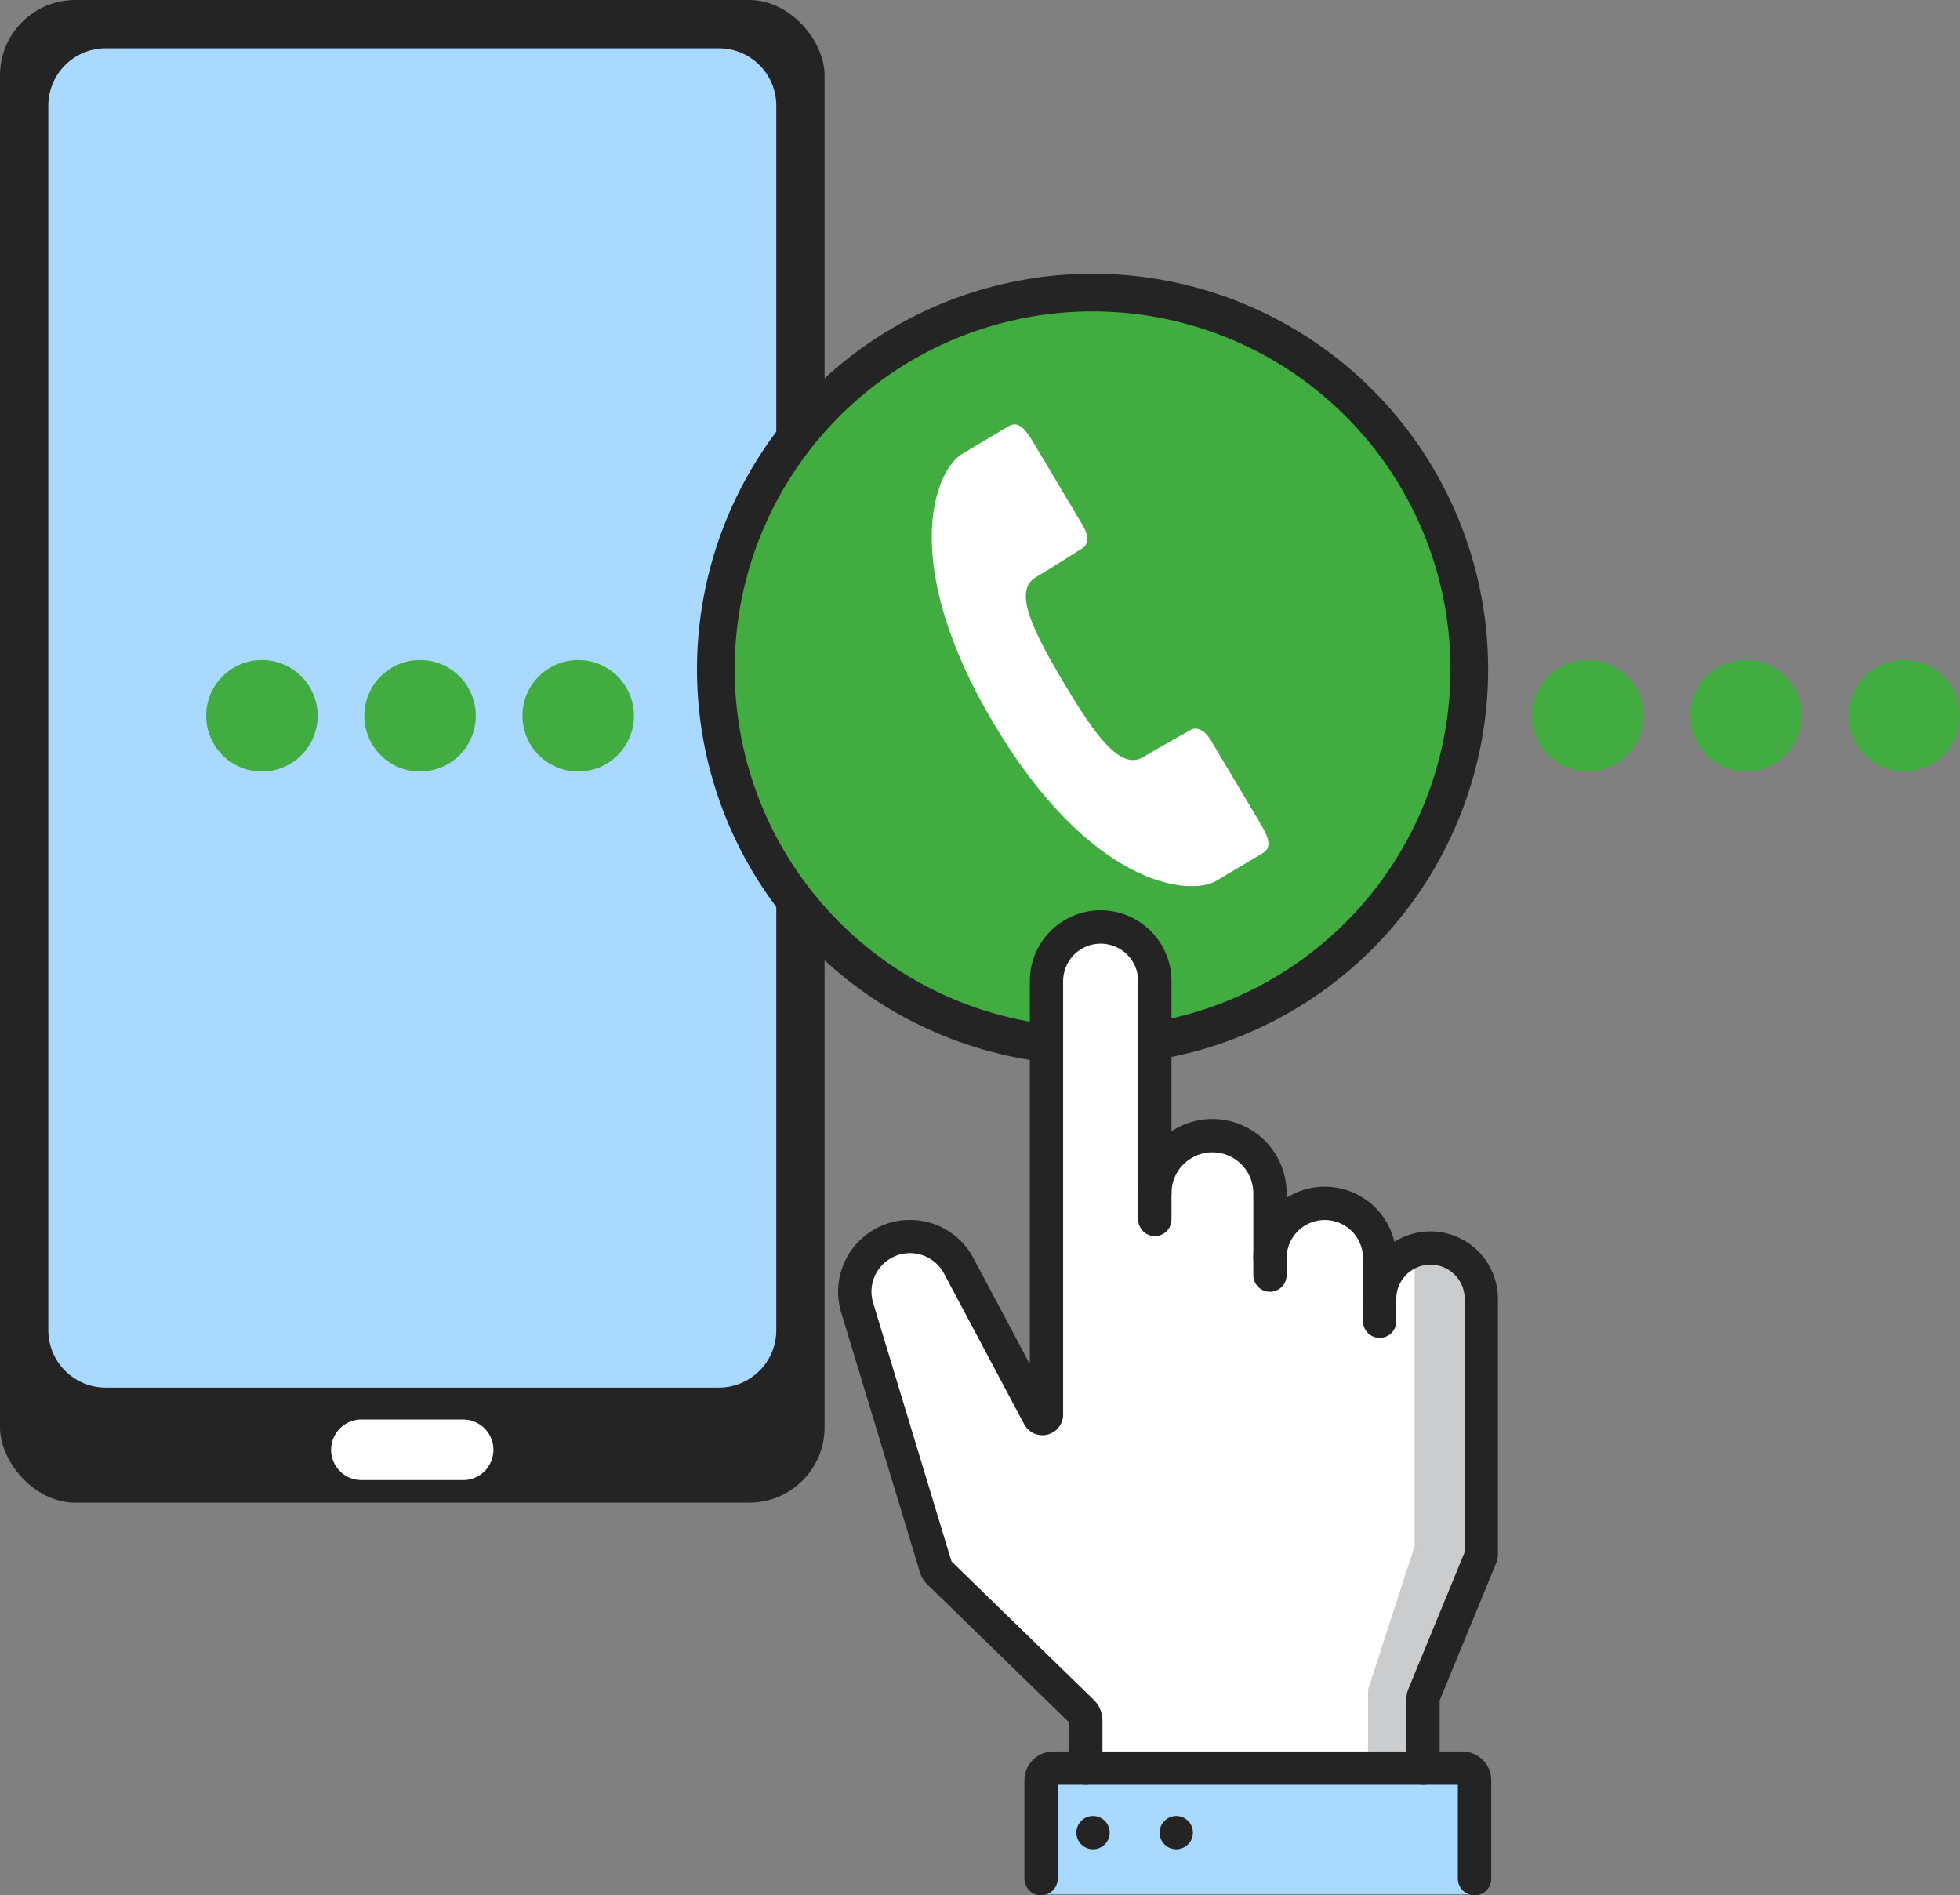 <svg xmlns="http://www.w3.org/2000/svg" width="156.079" height="150.922" viewBox="0 0 156.079 150.922">
  <rect x="0" y="0" width="156.079" height="150.922" fill="#808080" stroke="none"/>
  <g id="グループ_430" data-name="グループ 430" transform="translate(-333.357 -1588.203)">
    <g id="グループ_429" data-name="グループ 429" transform="translate(333.357 1588.203)">
      <g id="グループ_432" data-name="グループ 432">
        <rect id="長方形_315" data-name="長方形 315" width="65.664" height="119.656" rx="6" transform="translate(0 0)" fill="#242424"/>
        <path id="パス_1138" data-name="パス 1138" d="M65.989,119.236H17.16a4.571,4.571,0,0,1-4.571-4.571V17.159a4.571,4.571,0,0,1,4.571-4.571H65.989a4.571,4.571,0,0,1,4.571,4.571v97.505a4.571,4.571,0,0,1-4.571,4.571" transform="translate(-8.742 -8.742)" fill="#aad9ff"/>
        <path id="パス_1139" data-name="パス 1139" d="M96.881,374.762h-8a2.413,2.413,0,1,1,0-4.825h8a2.413,2.413,0,1,1,0,4.825" transform="translate(-60.051 -256.903)" fill="#fff"/>
        <path id="パス_1140" data-name="パス 1140" d="M182.116,102.837a31.5,31.5,0,1,1,31.5,31.5,31.5,31.5,0,0,1-31.5-31.5" transform="translate(-126.613 -49.54)" fill="#242424"/>
        <path id="パス_1142" data-name="パス 1142" d="M62.614,176.452a4.439,4.439,0,1,1-4.439-4.439,4.439,4.439,0,0,1,4.439,4.439" transform="translate(-37.318 -119.455)" fill="#41ac40"/>
        <path id="パス_1143" data-name="パス 1143" d="M103.83,176.452a4.439,4.439,0,1,1-4.439-4.439,4.439,4.439,0,0,1,4.439,4.439" transform="translate(-65.94 -119.455)" fill="#41ac40"/>
        <path id="パス_1161" data-name="パス 1161" d="M103.83,176.452a4.439,4.439,0,1,1-4.439-4.439,4.439,4.439,0,0,1,4.439,4.439" transform="translate(27.06 -119.455)" fill="#41ac40"/>
        <path id="パス_1144" data-name="パス 1144" d="M145.047,176.452a4.439,4.439,0,1,1-4.439-4.439,4.439,4.439,0,0,1,4.439,4.439" transform="translate(-94.563 -119.455)" fill="#41ac40"/>
        <path id="パス_1160" data-name="パス 1160" d="M145.047,176.452a4.439,4.439,0,1,1-4.439-4.439,4.439,4.439,0,0,1,4.439,4.439" transform="translate(-1.563 -119.455)" fill="#41ac40"/>
        <path id="パス_1162" data-name="パス 1162" d="M145.047,176.452a4.439,4.439,0,1,1-4.439-4.439,4.439,4.439,0,0,1,4.439,4.439" transform="translate(11.031 -119.455)" fill="#41ac40"/>
        <path id="パス_1145" data-name="パス 1145" d="M195.629,113.35a28.5,28.5,0,1,1,28.5,28.5,28.5,28.5,0,0,1-28.5-28.5" transform="translate(-137.125 -60.053)" fill="#41ac40"/>
        <path id="パス_1146" data-name="パス 1146" d="M255.833,267.96a4.369,4.369,0,0,1,8.737,0V271.2a4.046,4.046,0,1,1,8.092,0v20.311a.662.662,0,0,1-.049.247l-4.54,11.033a.662.662,0,0,0-.049.247v5.534h-26.86v-3.8a.964.964,0,0,0-.294-.695L229.479,293a.966.966,0,0,1-.253-.413l-6.266-20.677a4.394,4.394,0,0,1,8.086-3.337l6.383,12a.323.323,0,0,0,.607-.154V245.9a4.314,4.314,0,0,1,4.313-4.313h0a4.312,4.312,0,0,1,4.313,4.313v16.881a4.584,4.584,0,0,1,9.167,0Z" transform="translate(-154.703 -167.772)" fill="#fff"/>
        <path id="パス_1147" data-name="パス 1147" d="M360.245,325.913v23.533l-3.715,11.432v6.251l4.382-.535V360.2l4.1-9.786V329.391s.353-3.081-4.766-3.478" transform="translate(-247.592 -226.331)" fill="#cbcccd"/>
        <rect id="長方形_316" data-name="長方形 316" width="34.517" height="9.056" transform="translate(82.902 141.771)" fill="#aad9ff"/>
        <path id="パス_1148" data-name="パス 1148" d="M302.826,467.916a1.325,1.325,0,0,1-1.325-1.326v-7.472H269.636v7.472a1.325,1.325,0,1,1-2.651,0v-7.827a2.3,2.3,0,0,1,2.3-2.3h32.574a2.3,2.3,0,0,1,2.3,2.3v7.827a1.325,1.325,0,0,1-1.325,1.326" transform="translate(-185.408 -316.994)" fill="#242424"/>
        <path id="パス_1149" data-name="パス 1149" d="M238.152,306.883a1.325,1.325,0,0,1-1.325-1.325v-3.645l-11.283-10.978a2.291,2.291,0,0,1-.593-.964l-6.271-20.692a5.72,5.72,0,0,1,10.525-4.343l4.495,8.449v-30.5a5.64,5.64,0,0,1,11.28,0v18.979a1.325,1.325,0,1,1-2.651,0V242.89a2.989,2.989,0,0,0-5.978,0V277.4a1.648,1.648,0,0,1-3.1.775l-6.382-12a3.069,3.069,0,0,0-5.647,2.331l6.239,20.585,11.327,11.021a2.305,2.305,0,0,1,.695,1.645v3.8a1.325,1.325,0,0,1-1.325,1.325m-10.771-17.858.006.006-.006-.006m8.2-12.094v0" transform="translate(-151.692 -164.759)" fill="#242424"/>
        <path id="パス_1150" data-name="パス 1150" d="M307.129,305.375a1.325,1.325,0,0,1-1.325-1.326v-6.525a3.258,3.258,0,0,0-5.562-2.3,3.227,3.227,0,0,0-.954,2.3,1.325,1.325,0,0,1-2.651,0,5.909,5.909,0,1,1,11.818,0v6.525a1.325,1.325,0,0,1-1.325,1.326" transform="translate(-205.999 -202.512)" fill="#242424"/>
        <path id="パス_1151" data-name="パス 1151" d="M336.7,321.3a1.325,1.325,0,0,1-1.325-1.325v-5.017a3.043,3.043,0,1,0-6.086,0,1.325,1.325,0,0,1-2.651,0,5.694,5.694,0,1,1,11.388,0v5.017A1.325,1.325,0,0,1,336.7,321.3" transform="translate(-226.835 -214.766)" fill="#242424"/>
        <path id="パス_1152" data-name="パス 1152" d="M360.011,364.983a1.325,1.325,0,0,1-1.326-1.325v-5.534a1.969,1.969,0,0,1,.147-.747l4.492-10.916V326.285a2.719,2.719,0,0,0-4.643-1.923,2.693,2.693,0,0,0-.8,1.923,1.325,1.325,0,0,1-2.651,0,5.375,5.375,0,0,1,5.372-5.371,5.377,5.377,0,0,1,5.372,5.371V346.6a1.974,1.974,0,0,1-.148.747l-4.491,10.915v5.4a1.325,1.325,0,0,1-1.325,1.325" transform="translate(-246.691 -222.859)" fill="#242424"/>
        <path id="パス_1153" data-name="パス 1153" d="M287.158,474.592a1.325,1.325,0,1,1,1.326,1.326,1.324,1.324,0,0,1-1.326-1.326m-6.627,0a1.326,1.326,0,1,1,1.326,1.326,1.324,1.324,0,0,1-1.326-1.326" transform="translate(-194.815 -328.662)" fill="#242424"/>
      </g>
    </g>
    <path id="パス_1154" data-name="パス 1154" d="M19.616,20c1.775-1.056,3.224-2.021,3.72-2.313s.477-1.053.056-1.762-3.932-6.6-3.932-6.6c-.551-.919-1.153-1.86-2.008-1.351s-1.489.884-3.689,2.2-5.119,8.674,2.529,21.514S31.808,45.47,34.011,44.162s2.839-1.691,3.689-2.2.316-1.487-.233-2.414c0,0-3.508-5.886-3.929-6.6s-1.083-1.087-1.58-.793-2.028,1.114-3.8,2.17-3.752-1.611-6.326-5.942S17.841,21.055,19.616,20" transform="translate(396.222 1614.169)" fill="#fff"/>
  </g>
</svg>
